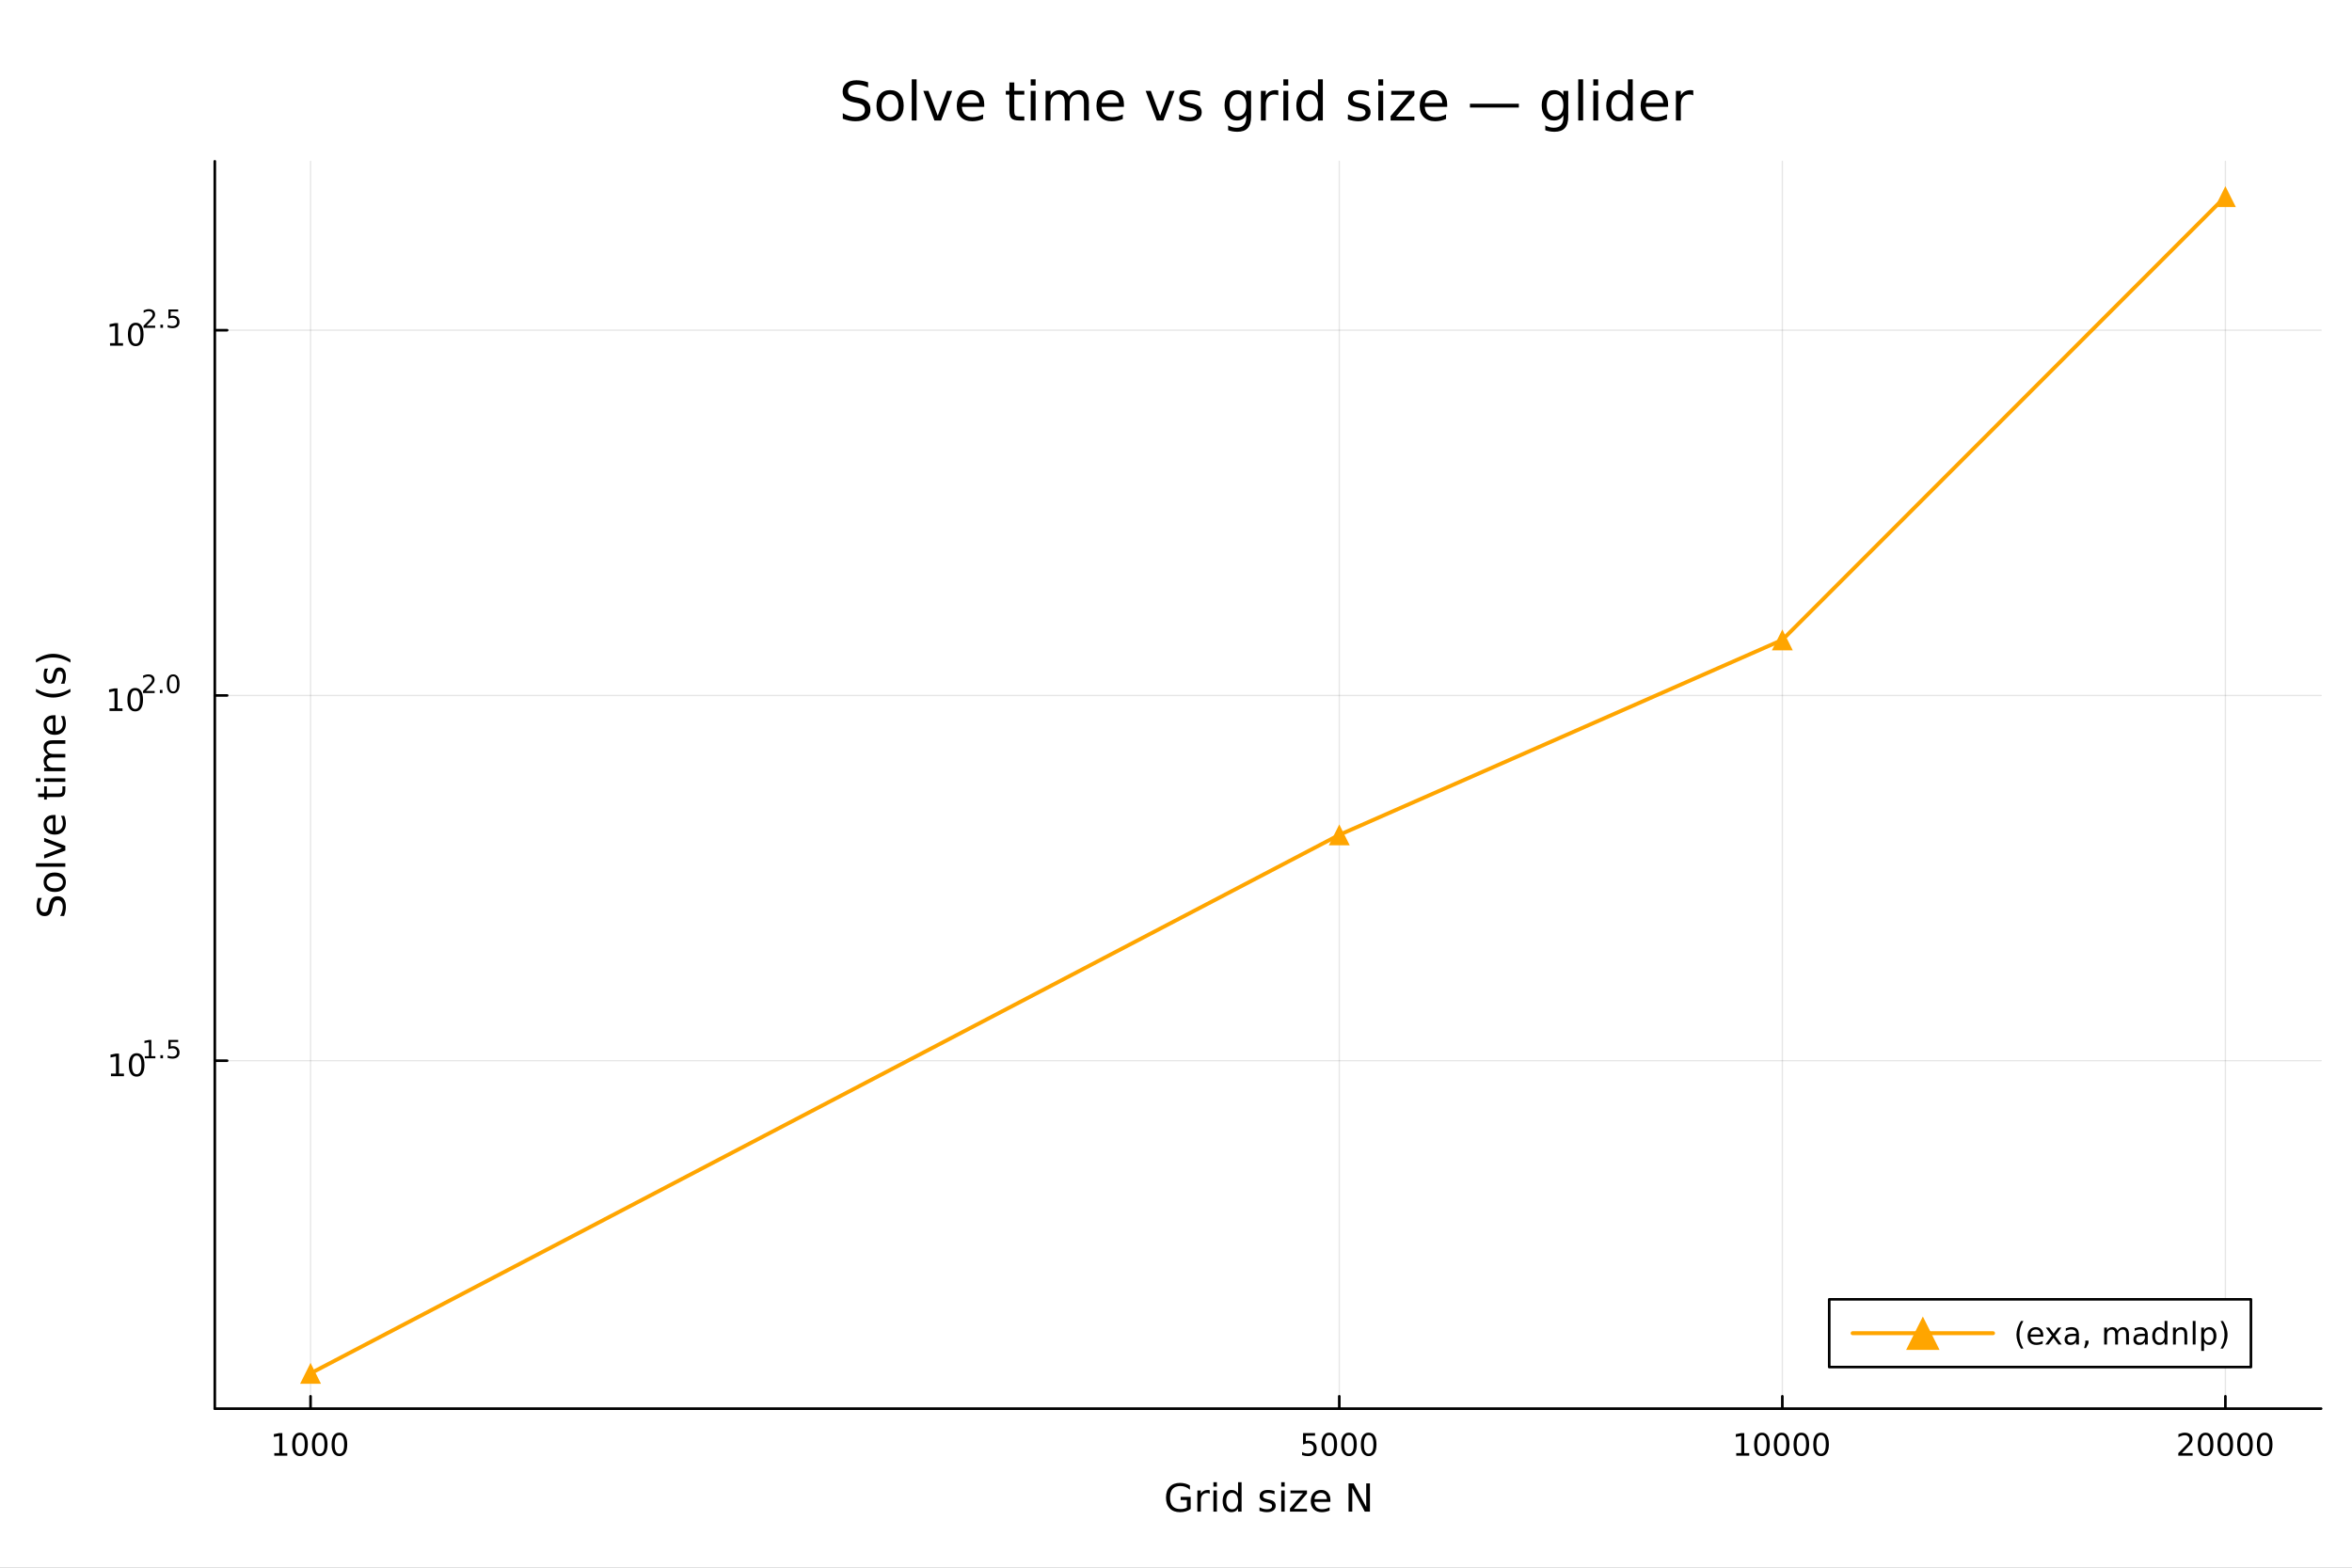 <?xml version="1.0" encoding="utf-8"?>
<svg xmlns="http://www.w3.org/2000/svg" xmlns:xlink="http://www.w3.org/1999/xlink" width="900" height="600" viewBox="0 0 3600 2400">
<rect x="0" y="0" width="3600" height="2400" fill="#808080" stroke="none"/>
<defs>
  <clipPath id="clip520">
    <rect x="0" y="0" width="3600" height="2400"/>
  </clipPath>
</defs>
<path clip-path="url(#clip520)" d="M0 2400 L3600 2400 L3600 0 L0 0  Z" fill="#ffffff" fill-rule="evenodd" fill-opacity="1"/>
<defs>
  <clipPath id="clip521">
    <rect x="292" y="246" width="3261" height="1911"/>
  </clipPath>
</defs>
<path clip-path="url(#clip520)" d="M328.777 2156.51 L3552.76 2156.51 L3552.76 246.944 L328.777 246.944  Z" fill="#ffffff" fill-rule="evenodd" fill-opacity="1"/>
<defs>
  <clipPath id="clip522">
    <rect x="328" y="246" width="3225" height="1911"/>
  </clipPath>
</defs>
<polyline clip-path="url(#clip522)" style="stroke:#000000; stroke-linecap:round; stroke-linejoin:round; stroke-width:2; stroke-opacity:0.1; fill:none" points="475.322,2156.51 475.322,246.944 "/>
<polyline clip-path="url(#clip522)" style="stroke:#000000; stroke-linecap:round; stroke-linejoin:round; stroke-width:2; stroke-opacity:0.1; fill:none" points="2049.92,2156.51 2049.92,246.944 "/>
<polyline clip-path="url(#clip522)" style="stroke:#000000; stroke-linecap:round; stroke-linejoin:round; stroke-width:2; stroke-opacity:0.1; fill:none" points="2728.07,2156.51 2728.07,246.944 "/>
<polyline clip-path="url(#clip522)" style="stroke:#000000; stroke-linecap:round; stroke-linejoin:round; stroke-width:2; stroke-opacity:0.1; fill:none" points="3406.21,2156.51 3406.21,246.944 "/>
<polyline clip-path="url(#clip522)" style="stroke:#000000; stroke-linecap:round; stroke-linejoin:round; stroke-width:2; stroke-opacity:0.1; fill:none" points="328.777,1623.84 3552.76,1623.84 "/>
<polyline clip-path="url(#clip522)" style="stroke:#000000; stroke-linecap:round; stroke-linejoin:round; stroke-width:2; stroke-opacity:0.1; fill:none" points="328.777,1064.68 3552.76,1064.68 "/>
<polyline clip-path="url(#clip522)" style="stroke:#000000; stroke-linecap:round; stroke-linejoin:round; stroke-width:2; stroke-opacity:0.1; fill:none" points="328.777,505.521 3552.76,505.521 "/>
<polyline clip-path="url(#clip520)" style="stroke:#000000; stroke-linecap:round; stroke-linejoin:round; stroke-width:4; stroke-opacity:1; fill:none" points="328.777,2156.51 3552.76,2156.51 "/>
<polyline clip-path="url(#clip520)" style="stroke:#000000; stroke-linecap:round; stroke-linejoin:round; stroke-width:4; stroke-opacity:1; fill:none" points="475.322,2156.51 475.322,2137.61 "/>
<polyline clip-path="url(#clip520)" style="stroke:#000000; stroke-linecap:round; stroke-linejoin:round; stroke-width:4; stroke-opacity:1; fill:none" points="2049.92,2156.51 2049.92,2137.61 "/>
<polyline clip-path="url(#clip520)" style="stroke:#000000; stroke-linecap:round; stroke-linejoin:round; stroke-width:4; stroke-opacity:1; fill:none" points="2728.07,2156.51 2728.07,2137.61 "/>
<polyline clip-path="url(#clip520)" style="stroke:#000000; stroke-linecap:round; stroke-linejoin:round; stroke-width:4; stroke-opacity:1; fill:none" points="3406.21,2156.51 3406.21,2137.61 "/>
<path clip-path="url(#clip520)" d="M419.848 2224.57 L427.487 2224.57 L427.487 2198.21 L419.176 2199.87 L419.176 2195.61 L427.44 2193.95 L432.116 2193.95 L432.116 2224.57 L439.755 2224.57 L439.755 2228.51 L419.848 2228.51 L419.848 2224.57 Z" fill="#000000" fill-rule="nonzero" fill-opacity="1" /><path clip-path="url(#clip520)" d="M459.199 2197.03 Q455.588 2197.03 453.76 2200.59 Q451.954 2204.13 451.954 2211.26 Q451.954 2218.37 453.76 2221.93 Q455.588 2225.48 459.199 2225.48 Q462.834 2225.48 464.639 2221.93 Q466.468 2218.37 466.468 2211.26 Q466.468 2204.13 464.639 2200.59 Q462.834 2197.03 459.199 2197.03 M459.199 2193.32 Q465.01 2193.32 468.065 2197.93 Q471.144 2202.51 471.144 2211.26 Q471.144 2219.99 468.065 2224.6 Q465.01 2229.18 459.199 2229.18 Q453.389 2229.18 450.311 2224.6 Q447.255 2219.99 447.255 2211.26 Q447.255 2202.51 450.311 2197.93 Q453.389 2193.32 459.199 2193.32 Z" fill="#000000" fill-rule="nonzero" fill-opacity="1" /><path clip-path="url(#clip520)" d="M489.361 2197.03 Q485.75 2197.03 483.921 2200.59 Q482.116 2204.13 482.116 2211.26 Q482.116 2218.37 483.921 2221.93 Q485.75 2225.48 489.361 2225.48 Q492.995 2225.48 494.801 2221.93 Q496.63 2218.37 496.63 2211.26 Q496.63 2204.13 494.801 2200.59 Q492.995 2197.03 489.361 2197.03 M489.361 2193.32 Q495.171 2193.32 498.227 2197.93 Q501.306 2202.51 501.306 2211.26 Q501.306 2219.99 498.227 2224.6 Q495.171 2229.18 489.361 2229.18 Q483.551 2229.18 480.472 2224.6 Q477.417 2219.99 477.417 2211.26 Q477.417 2202.51 480.472 2197.93 Q483.551 2193.32 489.361 2193.32 Z" fill="#000000" fill-rule="nonzero" fill-opacity="1" /><path clip-path="url(#clip520)" d="M519.523 2197.03 Q515.912 2197.03 514.083 2200.59 Q512.278 2204.13 512.278 2211.26 Q512.278 2218.37 514.083 2221.93 Q515.912 2225.48 519.523 2225.48 Q523.157 2225.48 524.963 2221.93 Q526.792 2218.37 526.792 2211.26 Q526.792 2204.13 524.963 2200.59 Q523.157 2197.03 519.523 2197.03 M519.523 2193.32 Q525.333 2193.32 528.389 2197.93 Q531.467 2202.51 531.467 2211.26 Q531.467 2219.99 528.389 2224.6 Q525.333 2229.18 519.523 2229.18 Q513.713 2229.18 510.634 2224.6 Q507.579 2219.99 507.579 2211.26 Q507.579 2202.51 510.634 2197.93 Q513.713 2193.32 519.523 2193.32 Z" fill="#000000" fill-rule="nonzero" fill-opacity="1" /><path clip-path="url(#clip520)" d="M1994.46 2193.95 L2012.82 2193.95 L2012.82 2197.88 L1998.74 2197.88 L1998.74 2206.36 Q1999.76 2206.01 2000.78 2205.85 Q2001.8 2205.66 2002.82 2205.66 Q2008.6 2205.66 2011.98 2208.83 Q2015.36 2212 2015.36 2217.42 Q2015.36 2223 2011.89 2226.1 Q2008.42 2229.18 2002.1 2229.18 Q1999.92 2229.18 1997.66 2228.81 Q1995.41 2228.44 1993 2227.7 L1993 2223 Q1995.09 2224.13 1997.31 2224.69 Q1999.53 2225.24 2002.01 2225.24 Q2006.01 2225.24 2008.35 2223.14 Q2010.69 2221.03 2010.69 2217.42 Q2010.69 2213.81 2008.35 2211.7 Q2006.01 2209.6 2002.01 2209.6 Q2000.13 2209.6 1998.26 2210.01 Q1996.41 2210.43 1994.46 2211.31 L1994.46 2193.95 Z" fill="#000000" fill-rule="nonzero" fill-opacity="1" /><path clip-path="url(#clip520)" d="M2034.58 2197.03 Q2030.97 2197.03 2029.14 2200.59 Q2027.33 2204.13 2027.33 2211.26 Q2027.33 2218.37 2029.14 2221.93 Q2030.97 2225.48 2034.58 2225.48 Q2038.21 2225.48 2040.02 2221.93 Q2041.84 2218.37 2041.84 2211.26 Q2041.84 2204.13 2040.02 2200.59 Q2038.21 2197.03 2034.58 2197.03 M2034.58 2193.32 Q2040.39 2193.32 2043.44 2197.93 Q2046.52 2202.51 2046.52 2211.26 Q2046.52 2219.99 2043.44 2224.6 Q2040.39 2229.18 2034.58 2229.18 Q2028.77 2229.18 2025.69 2224.6 Q2022.63 2219.99 2022.63 2211.26 Q2022.63 2202.51 2025.69 2197.93 Q2028.77 2193.32 2034.58 2193.32 Z" fill="#000000" fill-rule="nonzero" fill-opacity="1" /><path clip-path="url(#clip520)" d="M2064.74 2197.03 Q2061.13 2197.03 2059.3 2200.59 Q2057.49 2204.13 2057.49 2211.26 Q2057.49 2218.37 2059.3 2221.93 Q2061.13 2225.48 2064.74 2225.48 Q2068.37 2225.48 2070.18 2221.93 Q2072.01 2218.37 2072.01 2211.26 Q2072.01 2204.13 2070.18 2200.59 Q2068.37 2197.03 2064.74 2197.03 M2064.74 2193.32 Q2070.55 2193.32 2073.6 2197.93 Q2076.68 2202.51 2076.68 2211.26 Q2076.68 2219.99 2073.6 2224.6 Q2070.55 2229.18 2064.74 2229.18 Q2058.93 2229.18 2055.85 2224.6 Q2052.79 2219.99 2052.79 2211.26 Q2052.79 2202.51 2055.85 2197.93 Q2058.93 2193.32 2064.74 2193.32 Z" fill="#000000" fill-rule="nonzero" fill-opacity="1" /><path clip-path="url(#clip520)" d="M2094.9 2197.03 Q2091.29 2197.03 2089.46 2200.59 Q2087.65 2204.13 2087.65 2211.26 Q2087.65 2218.37 2089.46 2221.93 Q2091.29 2225.48 2094.9 2225.48 Q2098.53 2225.48 2100.34 2221.93 Q2102.17 2218.37 2102.17 2211.26 Q2102.17 2204.13 2100.34 2200.59 Q2098.53 2197.03 2094.9 2197.03 M2094.9 2193.32 Q2100.71 2193.32 2103.77 2197.93 Q2106.84 2202.51 2106.84 2211.26 Q2106.84 2219.99 2103.77 2224.6 Q2100.71 2229.18 2094.9 2229.18 Q2089.09 2229.18 2086.01 2224.6 Q2082.96 2219.99 2082.96 2211.26 Q2082.96 2202.51 2086.01 2197.93 Q2089.09 2193.32 2094.9 2193.32 Z" fill="#000000" fill-rule="nonzero" fill-opacity="1" /><path clip-path="url(#clip520)" d="M2657.51 2224.57 L2665.15 2224.57 L2665.15 2198.21 L2656.84 2199.87 L2656.84 2195.61 L2665.1 2193.95 L2669.78 2193.95 L2669.78 2224.57 L2677.42 2224.57 L2677.42 2228.51 L2657.51 2228.51 L2657.51 2224.57 Z" fill="#000000" fill-rule="nonzero" fill-opacity="1" /><path clip-path="url(#clip520)" d="M2696.86 2197.03 Q2693.25 2197.03 2691.42 2200.59 Q2689.62 2204.13 2689.62 2211.26 Q2689.62 2218.37 2691.42 2221.93 Q2693.25 2225.48 2696.86 2225.48 Q2700.5 2225.48 2702.3 2221.93 Q2704.13 2218.37 2704.13 2211.26 Q2704.13 2204.13 2702.3 2200.59 Q2700.5 2197.03 2696.86 2197.03 M2696.86 2193.32 Q2702.67 2193.32 2705.73 2197.93 Q2708.81 2202.51 2708.81 2211.26 Q2708.81 2219.99 2705.73 2224.6 Q2702.67 2229.18 2696.86 2229.18 Q2691.05 2229.18 2687.98 2224.6 Q2684.92 2219.99 2684.92 2211.26 Q2684.92 2202.51 2687.98 2197.93 Q2691.05 2193.32 2696.86 2193.32 Z" fill="#000000" fill-rule="nonzero" fill-opacity="1" /><path clip-path="url(#clip520)" d="M2727.03 2197.03 Q2723.41 2197.03 2721.59 2200.59 Q2719.78 2204.13 2719.78 2211.26 Q2719.78 2218.37 2721.59 2221.93 Q2723.41 2225.48 2727.03 2225.48 Q2730.66 2225.48 2732.47 2221.93 Q2734.29 2218.37 2734.29 2211.26 Q2734.29 2204.13 2732.47 2200.59 Q2730.66 2197.03 2727.03 2197.03 M2727.03 2193.32 Q2732.84 2193.32 2735.89 2197.93 Q2738.97 2202.51 2738.97 2211.26 Q2738.97 2219.99 2735.89 2224.6 Q2732.84 2229.18 2727.03 2229.18 Q2721.22 2229.18 2718.14 2224.6 Q2715.08 2219.99 2715.08 2211.26 Q2715.08 2202.51 2718.14 2197.93 Q2721.22 2193.32 2727.03 2193.32 Z" fill="#000000" fill-rule="nonzero" fill-opacity="1" /><path clip-path="url(#clip520)" d="M2757.19 2197.03 Q2753.58 2197.03 2751.75 2200.59 Q2749.94 2204.13 2749.94 2211.26 Q2749.94 2218.37 2751.75 2221.93 Q2753.58 2225.48 2757.19 2225.48 Q2760.82 2225.48 2762.63 2221.93 Q2764.46 2218.37 2764.46 2211.26 Q2764.46 2204.13 2762.63 2200.59 Q2760.82 2197.03 2757.19 2197.03 M2757.19 2193.32 Q2763 2193.32 2766.05 2197.93 Q2769.13 2202.51 2769.13 2211.26 Q2769.13 2219.99 2766.05 2224.6 Q2763 2229.18 2757.19 2229.18 Q2751.38 2229.18 2748.3 2224.6 Q2745.24 2219.99 2745.24 2211.26 Q2745.24 2202.51 2748.3 2197.93 Q2751.38 2193.32 2757.19 2193.32 Z" fill="#000000" fill-rule="nonzero" fill-opacity="1" /><path clip-path="url(#clip520)" d="M2787.35 2197.03 Q2783.74 2197.03 2781.91 2200.59 Q2780.1 2204.13 2780.1 2211.26 Q2780.1 2218.37 2781.91 2221.93 Q2783.74 2225.48 2787.35 2225.48 Q2790.98 2225.48 2792.79 2221.93 Q2794.62 2218.37 2794.62 2211.26 Q2794.62 2204.13 2792.79 2200.59 Q2790.98 2197.03 2787.35 2197.03 M2787.35 2193.32 Q2793.16 2193.32 2796.22 2197.93 Q2799.29 2202.51 2799.29 2211.26 Q2799.29 2219.99 2796.22 2224.6 Q2793.16 2229.18 2787.35 2229.18 Q2781.54 2229.18 2778.46 2224.6 Q2775.41 2219.99 2775.41 2211.26 Q2775.41 2202.51 2778.46 2197.93 Q2781.54 2193.32 2787.35 2193.32 Z" fill="#000000" fill-rule="nonzero" fill-opacity="1" /><path clip-path="url(#clip520)" d="M3339.74 2224.57 L3356.06 2224.57 L3356.06 2228.51 L3334.12 2228.51 L3334.12 2224.57 Q3336.78 2221.82 3341.36 2217.19 Q3345.97 2212.54 3347.15 2211.19 Q3349.39 2208.67 3350.27 2206.93 Q3351.18 2205.17 3351.18 2203.48 Q3351.18 2200.73 3349.23 2198.99 Q3347.31 2197.26 3344.21 2197.26 Q3342.01 2197.26 3339.56 2198.02 Q3337.13 2198.79 3334.35 2200.34 L3334.35 2195.61 Q3337.17 2194.48 3339.63 2193.9 Q3342.08 2193.32 3344.12 2193.32 Q3349.49 2193.32 3352.68 2196.01 Q3355.88 2198.69 3355.88 2203.18 Q3355.88 2205.31 3355.07 2207.23 Q3354.28 2209.13 3352.17 2211.73 Q3351.59 2212.4 3348.49 2215.61 Q3345.39 2218.81 3339.74 2224.57 Z" fill="#000000" fill-rule="nonzero" fill-opacity="1" /><path clip-path="url(#clip520)" d="M3375.88 2197.03 Q3372.26 2197.03 3370.44 2200.59 Q3368.63 2204.13 3368.63 2211.26 Q3368.63 2218.37 3370.44 2221.93 Q3372.26 2225.48 3375.88 2225.48 Q3379.51 2225.48 3381.32 2221.93 Q3383.14 2218.37 3383.14 2211.26 Q3383.14 2204.13 3381.32 2200.59 Q3379.51 2197.03 3375.88 2197.03 M3375.88 2193.32 Q3381.69 2193.32 3384.74 2197.93 Q3387.82 2202.51 3387.82 2211.26 Q3387.82 2219.99 3384.74 2224.6 Q3381.69 2229.18 3375.88 2229.18 Q3370.07 2229.18 3366.99 2224.6 Q3363.93 2219.99 3363.93 2211.26 Q3363.93 2202.51 3366.99 2197.93 Q3370.07 2193.32 3375.88 2193.32 Z" fill="#000000" fill-rule="nonzero" fill-opacity="1" /><path clip-path="url(#clip520)" d="M3406.04 2197.03 Q3402.43 2197.03 3400.6 2200.59 Q3398.79 2204.13 3398.79 2211.26 Q3398.79 2218.37 3400.6 2221.93 Q3402.43 2225.48 3406.04 2225.48 Q3409.67 2225.48 3411.48 2221.93 Q3413.31 2218.37 3413.31 2211.26 Q3413.31 2204.13 3411.48 2200.59 Q3409.67 2197.03 3406.04 2197.03 M3406.04 2193.32 Q3411.85 2193.32 3414.9 2197.93 Q3417.98 2202.51 3417.98 2211.26 Q3417.98 2219.99 3414.9 2224.6 Q3411.85 2229.18 3406.04 2229.18 Q3400.23 2229.18 3397.15 2224.6 Q3394.09 2219.99 3394.09 2211.26 Q3394.09 2202.51 3397.15 2197.93 Q3400.23 2193.32 3406.04 2193.32 Z" fill="#000000" fill-rule="nonzero" fill-opacity="1" /><path clip-path="url(#clip520)" d="M3436.2 2197.03 Q3432.59 2197.03 3430.76 2200.59 Q3428.95 2204.13 3428.95 2211.26 Q3428.95 2218.37 3430.76 2221.93 Q3432.59 2225.48 3436.2 2225.48 Q3439.83 2225.48 3441.64 2221.93 Q3443.47 2218.37 3443.47 2211.26 Q3443.47 2204.13 3441.64 2200.59 Q3439.83 2197.03 3436.2 2197.03 M3436.2 2193.32 Q3442.01 2193.32 3445.07 2197.93 Q3448.14 2202.51 3448.14 2211.26 Q3448.14 2219.99 3445.07 2224.6 Q3442.01 2229.18 3436.2 2229.18 Q3430.39 2229.18 3427.31 2224.6 Q3424.26 2219.99 3424.26 2211.26 Q3424.26 2202.51 3427.31 2197.93 Q3430.39 2193.32 3436.2 2193.32 Z" fill="#000000" fill-rule="nonzero" fill-opacity="1" /><path clip-path="url(#clip520)" d="M3466.36 2197.03 Q3462.75 2197.03 3460.92 2200.59 Q3459.12 2204.13 3459.12 2211.26 Q3459.12 2218.37 3460.92 2221.93 Q3462.75 2225.48 3466.36 2225.48 Q3470 2225.48 3471.8 2221.93 Q3473.63 2218.37 3473.63 2211.26 Q3473.63 2204.13 3471.8 2200.59 Q3470 2197.03 3466.36 2197.03 M3466.36 2193.32 Q3472.17 2193.32 3475.23 2197.93 Q3478.31 2202.51 3478.31 2211.26 Q3478.31 2219.99 3475.23 2224.6 Q3472.17 2229.18 3466.36 2229.18 Q3460.55 2229.18 3457.47 2224.6 Q3454.42 2219.99 3454.42 2211.26 Q3454.42 2202.51 3457.47 2197.93 Q3460.55 2193.32 3466.36 2193.32 Z" fill="#000000" fill-rule="nonzero" fill-opacity="1" /><path clip-path="url(#clip520)" d="M1816.65 2308.02 L1816.65 2296.42 L1807.1 2296.42 L1807.1 2291.62 L1822.44 2291.62 L1822.44 2310.17 Q1819.05 2312.57 1814.97 2313.81 Q1810.89 2315.03 1806.26 2315.03 Q1796.13 2315.03 1790.41 2309.12 Q1784.71 2303.19 1784.71 2292.63 Q1784.71 2282.04 1790.41 2276.14 Q1796.13 2270.21 1806.26 2270.21 Q1810.49 2270.21 1814.28 2271.25 Q1818.1 2272.29 1821.31 2274.32 L1821.31 2280.54 Q1818.07 2277.79 1814.42 2276.4 Q1810.78 2275.01 1806.75 2275.01 Q1798.83 2275.01 1794.83 2279.44 Q1790.87 2283.86 1790.87 2292.63 Q1790.87 2301.37 1794.83 2305.8 Q1798.83 2310.22 1806.75 2310.22 Q1809.85 2310.22 1812.28 2309.7 Q1814.71 2309.15 1816.65 2308.02 Z" fill="#000000" fill-rule="nonzero" fill-opacity="1" /><path clip-path="url(#clip520)" d="M1851.66 2286.76 Q1850.76 2286.24 1849.69 2286 Q1848.65 2285.74 1847.38 2285.74 Q1842.87 2285.74 1840.43 2288.7 Q1838.03 2291.62 1838.03 2297.12 L1838.03 2314.19 L1832.68 2314.19 L1832.68 2281.78 L1838.03 2281.78 L1838.03 2286.82 Q1839.71 2283.86 1842.4 2282.45 Q1845.09 2281 1848.94 2281 Q1849.49 2281 1850.16 2281.09 Q1850.82 2281.14 1851.63 2281.29 L1851.66 2286.76 Z" fill="#000000" fill-rule="nonzero" fill-opacity="1" /><path clip-path="url(#clip520)" d="M1857.25 2281.78 L1862.57 2281.78 L1862.57 2314.19 L1857.25 2314.19 L1857.25 2281.78 M1857.25 2269.16 L1862.57 2269.16 L1862.57 2275.91 L1857.25 2275.91 L1857.25 2269.16 Z" fill="#000000" fill-rule="nonzero" fill-opacity="1" /><path clip-path="url(#clip520)" d="M1895.03 2286.7 L1895.03 2269.16 L1900.36 2269.16 L1900.36 2314.19 L1895.03 2314.19 L1895.03 2309.33 Q1893.36 2312.22 1890.78 2313.64 Q1888.24 2315.03 1884.65 2315.03 Q1878.77 2315.03 1875.07 2310.34 Q1871.39 2305.65 1871.39 2298.01 Q1871.39 2290.37 1875.07 2285.69 Q1878.77 2281 1884.65 2281 Q1888.24 2281 1890.78 2282.42 Q1893.36 2283.81 1895.03 2286.7 M1876.89 2298.01 Q1876.89 2303.89 1879.29 2307.24 Q1881.72 2310.57 1885.95 2310.57 Q1890.17 2310.57 1892.6 2307.24 Q1895.03 2303.89 1895.03 2298.01 Q1895.03 2292.14 1892.6 2288.81 Q1890.17 2285.46 1885.95 2285.46 Q1881.72 2285.46 1879.29 2288.81 Q1876.89 2292.14 1876.89 2298.01 Z" fill="#000000" fill-rule="nonzero" fill-opacity="1" /><path clip-path="url(#clip520)" d="M1950.82 2282.74 L1950.82 2287.77 Q1948.56 2286.61 1946.13 2286.03 Q1943.7 2285.46 1941.1 2285.46 Q1937.14 2285.46 1935.14 2286.67 Q1933.17 2287.89 1933.17 2290.32 Q1933.17 2292.17 1934.59 2293.24 Q1936.01 2294.28 1940.29 2295.24 L1942.11 2295.64 Q1947.78 2296.86 1950.16 2299.08 Q1952.56 2301.28 1952.56 2305.25 Q1952.56 2309.76 1948.97 2312.39 Q1945.41 2315.03 1939.16 2315.03 Q1936.56 2315.03 1933.72 2314.51 Q1930.91 2314.01 1927.79 2313 L1927.79 2307.5 Q1930.74 2309.04 1933.61 2309.82 Q1936.47 2310.57 1939.28 2310.57 Q1943.04 2310.57 1945.06 2309.3 Q1947.09 2308 1947.09 2305.65 Q1947.09 2303.48 1945.61 2302.32 Q1944.17 2301.17 1939.22 2300.1 L1937.37 2299.66 Q1932.42 2298.62 1930.22 2296.48 Q1928.02 2294.31 1928.02 2290.55 Q1928.02 2285.98 1931.26 2283.49 Q1934.5 2281 1940.46 2281 Q1943.41 2281 1946.02 2281.43 Q1948.62 2281.87 1950.82 2282.74 Z" fill="#000000" fill-rule="nonzero" fill-opacity="1" /><path clip-path="url(#clip520)" d="M1961.04 2281.78 L1966.36 2281.78 L1966.36 2314.19 L1961.04 2314.19 L1961.04 2281.78 M1961.04 2269.16 L1966.36 2269.16 L1966.36 2275.91 L1961.04 2275.91 L1961.04 2269.16 Z" fill="#000000" fill-rule="nonzero" fill-opacity="1" /><path clip-path="url(#clip520)" d="M1975.18 2281.78 L2000.47 2281.78 L2000.47 2286.64 L1980.45 2309.93 L2000.47 2309.93 L2000.47 2314.19 L1974.46 2314.19 L1974.46 2309.33 L1994.48 2286.03 L1975.18 2286.03 L1975.18 2281.78 Z" fill="#000000" fill-rule="nonzero" fill-opacity="1" /><path clip-path="url(#clip520)" d="M2036.32 2296.65 L2036.32 2299.26 L2011.85 2299.26 Q2012.19 2304.75 2015.14 2307.65 Q2018.12 2310.51 2023.42 2310.51 Q2026.49 2310.51 2029.35 2309.76 Q2032.24 2309.01 2035.08 2307.5 L2035.08 2312.54 Q2032.22 2313.75 2029.21 2314.39 Q2026.2 2315.03 2023.1 2315.03 Q2015.35 2315.03 2010.8 2310.51 Q2006.29 2306 2006.29 2298.3 Q2006.29 2290.35 2010.57 2285.69 Q2014.88 2281 2022.18 2281 Q2028.71 2281 2032.51 2285.22 Q2036.32 2289.42 2036.32 2296.65 M2031 2295.09 Q2030.94 2290.72 2028.54 2288.12 Q2026.17 2285.51 2022.23 2285.51 Q2017.78 2285.51 2015.09 2288.03 Q2012.42 2290.55 2012.02 2295.12 L2031 2295.09 Z" fill="#000000" fill-rule="nonzero" fill-opacity="1" /><path clip-path="url(#clip520)" d="M2064.13 2270.99 L2072 2270.99 L2091.16 2307.13 L2091.16 2270.99 L2096.83 2270.99 L2096.83 2314.19 L2088.96 2314.19 L2069.8 2278.05 L2069.8 2314.19 L2064.13 2314.19 L2064.13 2270.99 Z" fill="#000000" fill-rule="nonzero" fill-opacity="1" /><polyline clip-path="url(#clip520)" style="stroke:#000000; stroke-linecap:round; stroke-linejoin:round; stroke-width:4; stroke-opacity:1; fill:none" points="328.777,2156.51 328.777,246.944 "/>
<polyline clip-path="url(#clip520)" style="stroke:#000000; stroke-linecap:round; stroke-linejoin:round; stroke-width:4; stroke-opacity:1; fill:none" points="328.777,1623.84 347.675,1623.84 "/>
<polyline clip-path="url(#clip520)" style="stroke:#000000; stroke-linecap:round; stroke-linejoin:round; stroke-width:4; stroke-opacity:1; fill:none" points="328.777,1064.68 347.675,1064.68 "/>
<polyline clip-path="url(#clip520)" style="stroke:#000000; stroke-linecap:round; stroke-linejoin:round; stroke-width:4; stroke-opacity:1; fill:none" points="328.777,505.521 347.675,505.521 "/>
<path clip-path="url(#clip520)" d="M169.823 1643.63 L177.462 1643.63 L177.462 1617.27 L169.152 1618.93 L169.152 1614.67 L177.415 1613.01 L182.091 1613.01 L182.091 1643.63 L189.73 1643.63 L189.73 1647.57 L169.823 1647.57 L169.823 1643.63 Z" fill="#000000" fill-rule="nonzero" fill-opacity="1" /><path clip-path="url(#clip520)" d="M209.175 1616.09 Q205.563 1616.09 203.735 1619.65 Q201.929 1623.19 201.929 1630.32 Q201.929 1637.43 203.735 1640.99 Q205.563 1644.54 209.175 1644.54 Q212.809 1644.54 214.614 1640.99 Q216.443 1637.43 216.443 1630.32 Q216.443 1623.19 214.614 1619.65 Q212.809 1616.09 209.175 1616.09 M209.175 1612.38 Q214.985 1612.38 218.04 1616.99 Q221.119 1621.57 221.119 1630.32 Q221.119 1639.05 218.04 1643.66 Q214.985 1648.24 209.175 1648.24 Q203.364 1648.24 200.286 1643.66 Q197.23 1639.05 197.23 1630.32 Q197.23 1621.57 200.286 1616.99 Q203.364 1612.38 209.175 1612.38 Z" fill="#000000" fill-rule="nonzero" fill-opacity="1" /><path clip-path="url(#clip520)" d="M221.664 1616.96 L227.871 1616.96 L227.871 1595.54 L221.119 1596.89 L221.119 1593.43 L227.833 1592.08 L231.632 1592.08 L231.632 1616.96 L237.839 1616.96 L237.839 1620.16 L221.664 1620.16 L221.664 1616.96 Z" fill="#000000" fill-rule="nonzero" fill-opacity="1" /><path clip-path="url(#clip520)" d="M245.513 1615.38 L249.481 1615.38 L249.481 1620.16 L245.513 1620.16 L245.513 1615.38 Z" fill="#000000" fill-rule="nonzero" fill-opacity="1" /><path clip-path="url(#clip520)" d="M257.794 1592.08 L272.709 1592.08 L272.709 1595.27 L261.274 1595.27 L261.274 1602.16 Q262.101 1601.88 262.929 1601.74 Q263.756 1601.59 264.584 1601.59 Q269.286 1601.59 272.032 1604.17 Q274.777 1606.75 274.777 1611.15 Q274.777 1615.68 271.956 1618.2 Q269.135 1620.7 264.001 1620.7 Q262.233 1620.7 260.39 1620.4 Q258.565 1620.1 256.609 1619.5 L256.609 1615.68 Q258.302 1616.6 260.107 1617.05 Q261.913 1617.51 263.925 1617.51 Q267.179 1617.51 269.079 1615.79 Q270.978 1614.08 270.978 1611.15 Q270.978 1608.21 269.079 1606.5 Q267.179 1604.79 263.925 1604.79 Q262.402 1604.79 260.879 1605.13 Q259.374 1605.47 257.794 1606.18 L257.794 1592.08 Z" fill="#000000" fill-rule="nonzero" fill-opacity="1" /><path clip-path="url(#clip520)" d="M167.604 1084.47 L175.242 1084.47 L175.242 1058.11 L166.932 1059.77 L166.932 1055.51 L175.196 1053.85 L179.872 1053.85 L179.872 1084.47 L187.511 1084.47 L187.511 1088.41 L167.604 1088.41 L167.604 1084.47 Z" fill="#000000" fill-rule="nonzero" fill-opacity="1" /><path clip-path="url(#clip520)" d="M206.955 1056.93 Q203.344 1056.93 201.515 1060.49 Q199.71 1064.03 199.71 1071.16 Q199.71 1078.27 201.515 1081.83 Q203.344 1085.38 206.955 1085.38 Q210.589 1085.38 212.395 1081.83 Q214.224 1078.27 214.224 1071.16 Q214.224 1064.03 212.395 1060.49 Q210.589 1056.93 206.955 1056.93 M206.955 1053.22 Q212.765 1053.22 215.821 1057.83 Q218.9 1062.41 218.9 1071.16 Q218.9 1079.89 215.821 1084.5 Q212.765 1089.08 206.955 1089.08 Q201.145 1089.08 198.066 1084.5 Q195.011 1079.89 195.011 1071.16 Q195.011 1062.41 198.066 1057.83 Q201.145 1053.22 206.955 1053.22 Z" fill="#000000" fill-rule="nonzero" fill-opacity="1" /><path clip-path="url(#clip520)" d="M223.47 1057.8 L236.729 1057.8 L236.729 1061 L218.9 1061 L218.9 1057.8 Q221.062 1055.56 224.786 1051.8 Q228.529 1048.02 229.488 1046.93 Q231.313 1044.88 232.027 1043.47 Q232.761 1042.04 232.761 1040.67 Q232.761 1038.43 231.181 1037.02 Q229.62 1035.61 227.1 1035.61 Q225.313 1035.61 223.319 1036.23 Q221.345 1036.85 219.088 1038.11 L219.088 1034.27 Q221.382 1033.35 223.376 1032.88 Q225.369 1032.41 227.025 1032.41 Q231.388 1032.41 233.983 1034.59 Q236.579 1036.77 236.579 1040.42 Q236.579 1042.15 235.921 1043.71 Q235.281 1045.26 233.57 1047.36 Q233.099 1047.91 230.579 1050.52 Q228.059 1053.12 223.47 1057.8 Z" fill="#000000" fill-rule="nonzero" fill-opacity="1" /><path clip-path="url(#clip520)" d="M244.704 1056.22 L248.672 1056.22 L248.672 1061 L244.704 1061 L244.704 1056.22 Z" fill="#000000" fill-rule="nonzero" fill-opacity="1" /><path clip-path="url(#clip520)" d="M265.073 1035.42 Q262.139 1035.42 260.653 1038.32 Q259.186 1041.19 259.186 1046.99 Q259.186 1052.76 260.653 1055.66 Q262.139 1058.53 265.073 1058.53 Q268.025 1058.53 269.492 1055.66 Q270.978 1052.76 270.978 1046.99 Q270.978 1041.19 269.492 1038.32 Q268.025 1035.42 265.073 1035.42 M265.073 1032.41 Q269.793 1032.41 272.276 1036.15 Q274.777 1039.88 274.777 1046.99 Q274.777 1054.08 272.276 1057.82 Q269.793 1061.54 265.073 1061.54 Q260.352 1061.54 257.85 1057.82 Q255.368 1054.08 255.368 1046.99 Q255.368 1039.88 257.85 1036.15 Q260.352 1032.41 265.073 1032.41 Z" fill="#000000" fill-rule="nonzero" fill-opacity="1" /><path clip-path="url(#clip520)" d="M168.412 525.314 L176.051 525.314 L176.051 498.948 L167.741 500.615 L167.741 496.356 L176.005 494.689 L180.681 494.689 L180.681 525.314 L188.32 525.314 L188.32 529.249 L168.412 529.249 L168.412 525.314 Z" fill="#000000" fill-rule="nonzero" fill-opacity="1" /><path clip-path="url(#clip520)" d="M207.764 497.768 Q204.153 497.768 202.324 501.332 Q200.519 504.874 200.519 512.004 Q200.519 519.11 202.324 522.675 Q204.153 526.217 207.764 526.217 Q211.398 526.217 213.204 522.675 Q215.032 519.11 215.032 512.004 Q215.032 504.874 213.204 501.332 Q211.398 497.768 207.764 497.768 M207.764 494.064 Q213.574 494.064 216.63 498.67 Q219.708 503.254 219.708 512.004 Q219.708 520.73 216.63 525.337 Q213.574 529.92 207.764 529.92 Q201.954 529.92 198.875 525.337 Q195.82 520.73 195.82 512.004 Q195.82 503.254 198.875 498.67 Q201.954 494.064 207.764 494.064 Z" fill="#000000" fill-rule="nonzero" fill-opacity="1" /><path clip-path="url(#clip520)" d="M224.279 498.641 L237.538 498.641 L237.538 501.839 L219.708 501.839 L219.708 498.641 Q221.871 496.403 225.595 492.642 Q229.338 488.861 230.297 487.77 Q232.121 485.72 232.836 484.31 Q233.57 482.88 233.57 481.507 Q233.57 479.269 231.99 477.859 Q230.429 476.448 227.909 476.448 Q226.122 476.448 224.128 477.069 Q222.153 477.689 219.896 478.949 L219.896 475.113 Q222.191 474.191 224.185 473.721 Q226.178 473.251 227.833 473.251 Q232.197 473.251 234.792 475.432 Q237.388 477.614 237.388 481.263 Q237.388 482.993 236.729 484.554 Q236.09 486.096 234.378 488.203 Q233.908 488.748 231.388 491.363 Q228.868 493.958 224.279 498.641 Z" fill="#000000" fill-rule="nonzero" fill-opacity="1" /><path clip-path="url(#clip520)" d="M245.513 497.061 L249.481 497.061 L249.481 501.839 L245.513 501.839 L245.513 497.061 Z" fill="#000000" fill-rule="nonzero" fill-opacity="1" /><path clip-path="url(#clip520)" d="M257.794 473.759 L272.709 473.759 L272.709 476.956 L261.274 476.956 L261.274 483.839 Q262.101 483.557 262.929 483.426 Q263.756 483.275 264.584 483.275 Q269.286 483.275 272.032 485.852 Q274.777 488.429 274.777 492.83 Q274.777 497.362 271.956 499.883 Q269.135 502.384 264.001 502.384 Q262.233 502.384 260.39 502.083 Q258.565 501.782 256.609 501.18 L256.609 497.362 Q258.302 498.284 260.107 498.735 Q261.913 499.187 263.925 499.187 Q267.179 499.187 269.079 497.475 Q270.978 495.764 270.978 492.83 Q270.978 489.896 269.079 488.184 Q267.179 486.473 263.925 486.473 Q262.402 486.473 260.879 486.811 Q259.374 487.15 257.794 487.864 L257.794 473.759 Z" fill="#000000" fill-rule="nonzero" fill-opacity="1" /><path clip-path="url(#clip520)" d="M58.19 1374.69 L63.89 1374.69 Q62.299 1378.01 61.518 1380.96 Q60.736 1383.92 60.736 1386.66 Q60.736 1391.44 62.588 1394.04 Q64.44 1396.62 67.854 1396.62 Q70.719 1396.62 72.195 1394.91 Q73.641 1393.17 74.538 1388.37 L75.262 1384.84 Q76.506 1378.3 79.66 1375.21 Q82.785 1372.08 88.051 1372.08 Q94.33 1372.08 97.571 1376.31 Q100.811 1380.5 100.811 1388.63 Q100.811 1391.7 100.117 1395.17 Q99.422 1398.61 98.063 1402.32 L92.044 1402.32 Q94.041 1398.76 95.053 1395.34 Q96.066 1391.93 96.066 1388.63 Q96.066 1383.63 94.099 1380.91 Q92.131 1378.19 88.485 1378.19 Q85.302 1378.19 83.508 1380.15 Q81.714 1382.09 80.817 1386.55 L80.123 1390.11 Q78.821 1396.65 76.043 1399.57 Q73.265 1402.49 68.317 1402.49 Q62.588 1402.49 59.29 1398.47 Q55.991 1394.42 55.991 1387.33 Q55.991 1384.29 56.541 1381.14 Q57.091 1377.98 58.19 1374.69 Z" fill="#000000" fill-rule="nonzero" fill-opacity="1" /><path clip-path="url(#clip520)" d="M71.298 1350.64 Q71.298 1354.92 74.654 1357.41 Q77.982 1359.9 83.798 1359.9 Q89.614 1359.9 92.97 1357.44 Q96.297 1354.95 96.297 1350.64 Q96.297 1346.39 92.941 1343.9 Q89.585 1341.41 83.798 1341.41 Q78.04 1341.41 74.683 1343.9 Q71.298 1346.39 71.298 1350.64 M66.784 1350.64 Q66.784 1343.7 71.298 1339.73 Q75.811 1335.77 83.798 1335.77 Q91.755 1335.77 96.297 1339.73 Q100.811 1343.7 100.811 1350.64 Q100.811 1357.61 96.297 1361.58 Q91.755 1365.51 83.798 1365.51 Q75.811 1365.51 71.298 1361.58 Q66.784 1357.61 66.784 1350.64 Z" fill="#000000" fill-rule="nonzero" fill-opacity="1" /><path clip-path="url(#clip520)" d="M54.949 1326.94 L54.949 1321.62 L99.972 1321.62 L99.972 1326.94 L54.949 1326.94 Z" fill="#000000" fill-rule="nonzero" fill-opacity="1" /><path clip-path="url(#clip520)" d="M67.565 1314.3 L67.565 1308.66 L94.764 1298.53 L67.565 1288.4 L67.565 1282.76 L99.972 1294.91 L99.972 1302.15 L67.565 1314.3 Z" fill="#000000" fill-rule="nonzero" fill-opacity="1" /><path clip-path="url(#clip520)" d="M82.438 1247.69 L85.042 1247.69 L85.042 1272.17 Q90.54 1271.82 93.433 1268.87 Q96.297 1265.89 96.297 1260.59 Q96.297 1257.53 95.545 1254.66 Q94.793 1251.77 93.288 1248.93 L98.323 1248.93 Q99.538 1251.8 100.175 1254.81 Q100.811 1257.82 100.811 1260.91 Q100.811 1268.67 96.297 1273.21 Q91.784 1277.72 84.087 1277.72 Q76.13 1277.72 71.471 1273.44 Q66.784 1269.13 66.784 1261.84 Q66.784 1255.3 71.008 1251.51 Q75.204 1247.69 82.438 1247.69 M80.875 1253.01 Q76.506 1253.07 73.902 1255.47 Q71.298 1257.85 71.298 1261.78 Q71.298 1266.24 73.815 1268.93 Q76.332 1271.59 80.904 1271.99 L80.875 1253.01 Z" fill="#000000" fill-rule="nonzero" fill-opacity="1" /><path clip-path="url(#clip520)" d="M58.364 1214.85 L67.565 1214.85 L67.565 1203.88 L71.703 1203.88 L71.703 1214.85 L89.295 1214.85 Q93.259 1214.85 94.388 1213.78 Q95.516 1212.68 95.516 1209.35 L95.516 1203.88 L99.972 1203.88 L99.972 1209.35 Q99.972 1215.51 97.686 1217.86 Q95.372 1220.2 89.295 1220.2 L71.703 1220.2 L71.703 1224.11 L67.565 1224.11 L67.565 1220.2 L58.364 1220.2 L58.364 1214.85 Z" fill="#000000" fill-rule="nonzero" fill-opacity="1" /><path clip-path="url(#clip520)" d="M67.565 1196.88 L67.565 1191.56 L99.972 1191.56 L99.972 1196.88 L67.565 1196.88 M54.949 1196.88 L54.949 1191.56 L61.691 1191.56 L61.691 1196.88 L54.949 1196.88 Z" fill="#000000" fill-rule="nonzero" fill-opacity="1" /><path clip-path="url(#clip520)" d="M73.786 1155.18 Q70.198 1153.19 68.491 1150.41 Q66.784 1147.63 66.784 1143.87 Q66.784 1138.81 70.343 1136.06 Q73.873 1133.31 80.412 1133.31 L99.972 1133.31 L99.972 1138.66 L80.586 1138.66 Q75.927 1138.66 73.67 1140.31 Q71.413 1141.96 71.413 1145.35 Q71.413 1149.48 74.162 1151.89 Q76.911 1154.29 81.656 1154.29 L99.972 1154.29 L99.972 1159.64 L80.586 1159.64 Q75.898 1159.64 73.67 1161.29 Q71.413 1162.94 71.413 1166.38 Q71.413 1170.46 74.191 1172.86 Q76.94 1175.26 81.656 1175.26 L99.972 1175.26 L99.972 1180.62 L67.565 1180.62 L67.565 1175.26 L72.6 1175.26 Q69.619 1173.44 68.202 1170.9 Q66.784 1168.35 66.784 1164.85 Q66.784 1161.32 68.578 1158.86 Q70.372 1156.37 73.786 1155.18 Z" fill="#000000" fill-rule="nonzero" fill-opacity="1" /><path clip-path="url(#clip520)" d="M82.438 1094.97 L85.042 1094.97 L85.042 1119.45 Q90.54 1119.1 93.433 1116.15 Q96.297 1113.17 96.297 1107.88 Q96.297 1104.81 95.545 1101.94 Q94.793 1099.05 93.288 1096.21 L98.323 1096.21 Q99.538 1099.08 100.175 1102.09 Q100.811 1105.1 100.811 1108.19 Q100.811 1115.95 96.297 1120.49 Q91.784 1125 84.087 1125 Q76.13 1125 71.471 1120.72 Q66.784 1116.41 66.784 1109.12 Q66.784 1102.58 71.008 1098.79 Q75.204 1094.97 82.438 1094.97 M80.875 1100.29 Q76.506 1100.35 73.902 1102.75 Q71.298 1105.13 71.298 1109.06 Q71.298 1113.52 73.815 1116.21 Q76.332 1118.87 80.904 1119.28 L80.875 1100.29 Z" fill="#000000" fill-rule="nonzero" fill-opacity="1" /><path clip-path="url(#clip520)" d="M55.007 1054.61 Q61.662 1058.48 68.173 1060.36 Q74.683 1062.24 81.367 1062.24 Q88.051 1062.24 94.619 1060.36 Q101.159 1058.45 107.785 1054.61 L107.785 1059.24 Q100.985 1063.58 94.417 1065.75 Q87.849 1067.89 81.367 1067.89 Q74.915 1067.89 68.375 1065.75 Q61.836 1063.6 55.007 1059.24 L55.007 1054.61 Z" fill="#000000" fill-rule="nonzero" fill-opacity="1" /><path clip-path="url(#clip520)" d="M68.52 1023.62 L73.555 1023.62 Q72.397 1025.87 71.819 1028.3 Q71.24 1030.73 71.24 1033.34 Q71.24 1037.3 72.455 1039.3 Q73.67 1041.27 76.101 1041.27 Q77.953 1041.27 79.023 1039.85 Q80.065 1038.43 81.02 1034.15 L81.425 1032.33 Q82.64 1026.65 84.868 1024.28 Q87.067 1021.88 91.031 1021.88 Q95.545 1021.88 98.178 1025.47 Q100.811 1029.03 100.811 1035.28 Q100.811 1037.88 100.291 1040.72 Q99.799 1043.52 98.786 1046.65 L93.288 1046.65 Q94.822 1043.7 95.603 1040.83 Q96.355 1037.97 96.355 1035.16 Q96.355 1031.4 95.082 1029.37 Q93.78 1027.35 91.436 1027.35 Q89.266 1027.35 88.109 1028.82 Q86.951 1030.27 85.881 1035.22 L85.447 1037.07 Q84.405 1042.02 82.264 1044.22 Q80.094 1046.42 76.332 1046.42 Q71.761 1046.42 69.272 1043.18 Q66.784 1039.94 66.784 1033.98 Q66.784 1031.02 67.218 1028.42 Q67.652 1025.82 68.52 1023.62 Z" fill="#000000" fill-rule="nonzero" fill-opacity="1" /><path clip-path="url(#clip520)" d="M55.007 1014.24 L55.007 1009.61 Q61.836 1005.27 68.375 1003.13 Q74.915 1000.96 81.367 1000.96 Q87.849 1000.96 94.417 1003.13 Q100.985 1005.27 107.785 1009.61 L107.785 1014.24 Q101.159 1010.39 94.619 1008.51 Q88.051 1006.6 81.367 1006.6 Q74.683 1006.6 68.173 1008.51 Q61.662 1010.39 55.007 1014.24 Z" fill="#000000" fill-rule="nonzero" fill-opacity="1" /><path clip-path="url(#clip520)" d="M1328.7 125.969 L1328.7 133.949 Q1324.04 131.721 1319.9 130.627 Q1315.77 129.534 1311.92 129.534 Q1305.24 129.534 1301.59 132.126 Q1297.99 134.719 1297.99 139.499 Q1297.99 143.509 1300.38 145.575 Q1302.81 147.601 1309.53 148.857 L1314.48 149.869 Q1323.63 151.611 1327.97 156.027 Q1332.34 160.402 1332.34 167.774 Q1332.34 176.565 1326.43 181.102 Q1320.55 185.639 1309.17 185.639 Q1304.88 185.639 1300.01 184.667 Q1295.19 183.694 1290.01 181.79 L1290.01 173.365 Q1294.99 176.16 1299.77 177.577 Q1304.55 178.995 1309.17 178.995 Q1316.18 178.995 1319.99 176.241 Q1323.79 173.486 1323.79 168.382 Q1323.79 163.926 1321.04 161.414 Q1318.33 158.903 1312.09 157.647 L1307.1 156.675 Q1297.95 154.852 1293.86 150.963 Q1289.77 147.074 1289.77 140.147 Q1289.77 132.126 1295.4 127.508 Q1301.07 122.89 1310.99 122.89 Q1315.25 122.89 1319.66 123.66 Q1324.08 124.43 1328.7 125.969 Z" fill="#000000" fill-rule="nonzero" fill-opacity="1" /><path clip-path="url(#clip520)" d="M1362.36 144.32 Q1356.36 144.32 1352.88 149.019 Q1349.4 153.677 1349.4 161.819 Q1349.4 169.962 1352.84 174.661 Q1356.32 179.319 1362.36 179.319 Q1368.31 179.319 1371.8 174.62 Q1375.28 169.921 1375.28 161.819 Q1375.28 153.758 1371.8 149.059 Q1368.31 144.32 1362.36 144.32 M1362.36 138 Q1372.08 138 1377.63 144.32 Q1383.18 150.639 1383.18 161.819 Q1383.18 172.959 1377.63 179.319 Q1372.08 185.639 1362.36 185.639 Q1352.6 185.639 1347.05 179.319 Q1341.54 172.959 1341.54 161.819 Q1341.54 150.639 1347.05 144.32 Q1352.6 138 1362.36 138 Z" fill="#000000" fill-rule="nonzero" fill-opacity="1" /><path clip-path="url(#clip520)" d="M1395.54 121.432 L1402.99 121.432 L1402.99 184.464 L1395.54 184.464 L1395.54 121.432 Z" fill="#000000" fill-rule="nonzero" fill-opacity="1" /><path clip-path="url(#clip520)" d="M1413.24 139.094 L1421.14 139.094 L1435.32 177.172 L1449.49 139.094 L1457.39 139.094 L1440.38 184.464 L1430.25 184.464 L1413.24 139.094 Z" fill="#000000" fill-rule="nonzero" fill-opacity="1" /><path clip-path="url(#clip520)" d="M1506.49 159.916 L1506.49 163.561 L1472.22 163.561 Q1472.7 171.258 1476.84 175.309 Q1481.01 179.319 1488.42 179.319 Q1492.72 179.319 1496.73 178.266 Q1500.78 177.213 1504.75 175.106 L1504.75 182.155 Q1500.74 183.856 1496.52 184.748 Q1492.31 185.639 1487.98 185.639 Q1477.12 185.639 1470.76 179.319 Q1464.44 173 1464.44 162.225 Q1464.44 151.085 1470.44 144.563 Q1476.47 138 1486.68 138 Q1495.84 138 1501.14 143.914 Q1506.49 149.788 1506.49 159.916 M1499.04 157.728 Q1498.95 151.611 1495.59 147.965 Q1492.27 144.32 1486.76 144.32 Q1480.52 144.32 1476.76 147.844 Q1473.03 151.368 1472.46 157.769 L1499.04 157.728 Z" fill="#000000" fill-rule="nonzero" fill-opacity="1" /><path clip-path="url(#clip520)" d="M1552.47 126.212 L1552.47 139.094 L1567.82 139.094 L1567.82 144.887 L1552.47 144.887 L1552.47 169.516 Q1552.47 175.066 1553.97 176.646 Q1555.51 178.226 1560.16 178.226 L1567.82 178.226 L1567.82 184.464 L1560.16 184.464 Q1551.54 184.464 1548.25 181.264 Q1544.97 178.023 1544.97 169.516 L1544.97 144.887 L1539.5 144.887 L1539.5 139.094 L1544.97 139.094 L1544.97 126.212 L1552.47 126.212 Z" fill="#000000" fill-rule="nonzero" fill-opacity="1" /><path clip-path="url(#clip520)" d="M1577.62 139.094 L1585.08 139.094 L1585.08 184.464 L1577.62 184.464 L1577.62 139.094 M1577.62 121.432 L1585.08 121.432 L1585.08 130.871 L1577.62 130.871 L1577.62 121.432 Z" fill="#000000" fill-rule="nonzero" fill-opacity="1" /><path clip-path="url(#clip520)" d="M1636 147.803 Q1638.79 142.78 1642.68 140.39 Q1646.57 138 1651.84 138 Q1658.93 138 1662.77 142.983 Q1666.62 147.925 1666.62 157.08 L1666.62 184.464 L1659.13 184.464 L1659.13 157.323 Q1659.13 150.801 1656.82 147.641 Q1654.51 144.482 1649.77 144.482 Q1643.98 144.482 1640.61 148.33 Q1637.25 152.178 1637.25 158.822 L1637.25 184.464 L1629.76 184.464 L1629.76 157.323 Q1629.76 150.76 1627.45 147.641 Q1625.14 144.482 1620.32 144.482 Q1614.61 144.482 1611.25 148.37 Q1607.88 152.219 1607.88 158.822 L1607.88 184.464 L1600.39 184.464 L1600.39 139.094 L1607.88 139.094 L1607.88 146.142 Q1610.44 141.97 1614 139.985 Q1617.57 138 1622.47 138 Q1627.41 138 1630.85 140.512 Q1634.34 143.023 1636 147.803 Z" fill="#000000" fill-rule="nonzero" fill-opacity="1" /><path clip-path="url(#clip520)" d="M1720.3 159.916 L1720.3 163.561 L1686.03 163.561 Q1686.51 171.258 1690.64 175.309 Q1694.82 179.319 1702.23 179.319 Q1706.52 179.319 1710.53 178.266 Q1714.58 177.213 1718.55 175.106 L1718.55 182.155 Q1714.54 183.856 1710.33 184.748 Q1706.12 185.639 1701.78 185.639 Q1690.93 185.639 1684.57 179.319 Q1678.25 173 1678.25 162.225 Q1678.25 151.085 1684.24 144.563 Q1690.28 138 1700.49 138 Q1709.64 138 1714.95 143.914 Q1720.3 149.788 1720.3 159.916 M1712.84 157.728 Q1712.76 151.611 1709.4 147.965 Q1706.08 144.32 1700.57 144.32 Q1694.33 144.32 1690.56 147.844 Q1686.84 151.368 1686.27 157.769 L1712.84 157.728 Z" fill="#000000" fill-rule="nonzero" fill-opacity="1" /><path clip-path="url(#clip520)" d="M1753.55 139.094 L1761.45 139.094 L1775.63 177.172 L1789.81 139.094 L1797.71 139.094 L1780.7 184.464 L1770.57 184.464 L1753.55 139.094 Z" fill="#000000" fill-rule="nonzero" fill-opacity="1" /><path clip-path="url(#clip520)" d="M1836.92 140.431 L1836.92 147.479 Q1833.76 145.859 1830.36 145.049 Q1826.96 144.239 1823.31 144.239 Q1817.76 144.239 1814.97 145.94 Q1812.21 147.641 1812.21 151.044 Q1812.21 153.637 1814.2 155.135 Q1816.18 156.594 1822.18 157.931 L1824.73 158.498 Q1832.67 160.199 1835.99 163.318 Q1839.35 166.397 1839.35 171.947 Q1839.35 178.266 1834.33 181.952 Q1829.35 185.639 1820.6 185.639 Q1816.95 185.639 1812.98 184.91 Q1809.05 184.221 1804.68 182.803 L1804.68 175.106 Q1808.81 177.253 1812.82 178.347 Q1816.83 179.4 1820.76 179.4 Q1826.02 179.4 1828.86 177.618 Q1831.7 175.795 1831.7 172.514 Q1831.7 169.476 1829.63 167.855 Q1827.6 166.235 1820.68 164.736 L1818.09 164.128 Q1811.16 162.67 1808.08 159.672 Q1805 156.634 1805 151.368 Q1805 144.968 1809.54 141.484 Q1814.07 138 1822.42 138 Q1826.55 138 1830.2 138.608 Q1833.84 139.215 1836.92 140.431 Z" fill="#000000" fill-rule="nonzero" fill-opacity="1" /><path clip-path="url(#clip520)" d="M1907.45 161.252 Q1907.45 153.151 1904.09 148.695 Q1900.76 144.239 1894.73 144.239 Q1888.73 144.239 1885.37 148.695 Q1882.05 153.151 1882.05 161.252 Q1882.05 169.314 1885.37 173.77 Q1888.73 178.226 1894.73 178.226 Q1900.76 178.226 1904.09 173.77 Q1907.45 169.314 1907.45 161.252 M1914.9 178.833 Q1914.9 190.419 1909.76 196.05 Q1904.61 201.721 1894 201.721 Q1890.07 201.721 1886.59 201.113 Q1883.1 200.546 1879.82 199.331 L1879.82 192.08 Q1883.1 193.862 1886.3 194.713 Q1889.5 195.563 1892.82 195.563 Q1900.16 195.563 1903.8 191.715 Q1907.45 187.907 1907.45 180.17 L1907.45 176.484 Q1905.14 180.494 1901.53 182.479 Q1897.93 184.464 1892.91 184.464 Q1884.56 184.464 1879.46 178.104 Q1874.35 171.744 1874.35 161.252 Q1874.35 150.72 1879.46 144.36 Q1884.56 138 1892.91 138 Q1897.93 138 1901.53 139.985 Q1905.14 141.97 1907.45 145.98 L1907.45 139.094 L1914.9 139.094 L1914.9 178.833 Z" fill="#000000" fill-rule="nonzero" fill-opacity="1" /><path clip-path="url(#clip520)" d="M1956.54 146.061 Q1955.29 145.332 1953.79 145.008 Q1952.33 144.644 1950.55 144.644 Q1944.23 144.644 1940.83 148.776 Q1937.47 152.867 1937.47 160.564 L1937.47 184.464 L1929.97 184.464 L1929.97 139.094 L1937.47 139.094 L1937.47 146.142 Q1939.81 142.011 1943.58 140.026 Q1947.35 138 1952.74 138 Q1953.51 138 1954.44 138.122 Q1955.37 138.203 1956.5 138.405 L1956.54 146.061 Z" fill="#000000" fill-rule="nonzero" fill-opacity="1" /><path clip-path="url(#clip520)" d="M1964.36 139.094 L1971.82 139.094 L1971.82 184.464 L1964.36 184.464 L1964.36 139.094 M1964.36 121.432 L1971.82 121.432 L1971.82 130.871 L1964.36 130.871 L1964.36 121.432 Z" fill="#000000" fill-rule="nonzero" fill-opacity="1" /><path clip-path="url(#clip520)" d="M2017.27 145.98 L2017.27 121.432 L2024.72 121.432 L2024.72 184.464 L2017.27 184.464 L2017.27 177.658 Q2014.92 181.709 2011.31 183.694 Q2007.75 185.639 2002.73 185.639 Q1994.5 185.639 1989.32 179.076 Q1984.17 172.514 1984.17 161.819 Q1984.17 151.125 1989.32 144.563 Q1994.5 138 2002.73 138 Q2007.75 138 2011.31 139.985 Q2014.92 141.93 2017.27 145.98 M1991.87 161.819 Q1991.87 170.043 1995.23 174.742 Q1998.63 179.4 2004.55 179.4 Q2010.46 179.4 2013.87 174.742 Q2017.27 170.043 2017.27 161.819 Q2017.27 153.596 2013.87 148.938 Q2010.46 144.239 2004.55 144.239 Q1998.63 144.239 1995.23 148.938 Q1991.87 153.596 1991.87 161.819 Z" fill="#000000" fill-rule="nonzero" fill-opacity="1" /><path clip-path="url(#clip520)" d="M2095.37 140.431 L2095.37 147.479 Q2092.21 145.859 2088.81 145.049 Q2085.4 144.239 2081.76 144.239 Q2076.21 144.239 2073.41 145.94 Q2070.66 147.641 2070.66 151.044 Q2070.66 153.637 2072.64 155.135 Q2074.63 156.594 2080.62 157.931 L2083.18 158.498 Q2091.12 160.199 2094.44 163.318 Q2097.8 166.397 2097.8 171.947 Q2097.8 178.266 2092.78 181.952 Q2087.79 185.639 2079.04 185.639 Q2075.4 185.639 2071.43 184.91 Q2067.5 184.221 2063.12 182.803 L2063.12 175.106 Q2067.26 177.253 2071.27 178.347 Q2075.28 179.4 2079.21 179.4 Q2084.47 179.4 2087.31 177.618 Q2090.14 175.795 2090.14 172.514 Q2090.14 169.476 2088.08 167.855 Q2086.05 166.235 2079.13 164.736 L2076.53 164.128 Q2069.61 162.67 2066.53 159.672 Q2063.45 156.634 2063.45 151.368 Q2063.45 144.968 2067.99 141.484 Q2072.52 138 2080.87 138 Q2085 138 2088.64 138.608 Q2092.29 139.215 2095.37 140.431 Z" fill="#000000" fill-rule="nonzero" fill-opacity="1" /><path clip-path="url(#clip520)" d="M2109.67 139.094 L2117.12 139.094 L2117.12 184.464 L2109.67 184.464 L2109.67 139.094 M2109.67 121.432 L2117.12 121.432 L2117.12 130.871 L2109.67 130.871 L2109.67 121.432 Z" fill="#000000" fill-rule="nonzero" fill-opacity="1" /><path clip-path="url(#clip520)" d="M2129.48 139.094 L2164.88 139.094 L2164.88 145.899 L2136.85 178.509 L2164.88 178.509 L2164.88 184.464 L2128.47 184.464 L2128.47 177.658 L2156.5 145.049 L2129.48 145.049 L2129.48 139.094 Z" fill="#000000" fill-rule="nonzero" fill-opacity="1" /><path clip-path="url(#clip520)" d="M2215.07 159.916 L2215.07 163.561 L2180.8 163.561 Q2181.29 171.258 2185.42 175.309 Q2189.59 179.319 2197.01 179.319 Q2201.3 179.319 2205.31 178.266 Q2209.36 177.213 2213.33 175.106 L2213.33 182.155 Q2209.32 183.856 2205.11 184.748 Q2200.9 185.639 2196.56 185.639 Q2185.7 185.639 2179.34 179.319 Q2173.03 173 2173.03 162.225 Q2173.03 151.085 2179.02 144.563 Q2185.06 138 2195.26 138 Q2204.42 138 2209.73 143.914 Q2215.07 149.788 2215.07 159.916 M2207.62 157.728 Q2207.54 151.611 2204.18 147.965 Q2200.85 144.32 2195.35 144.32 Q2189.11 144.32 2185.34 147.844 Q2181.61 151.368 2181.05 157.769 L2207.62 157.728 Z" fill="#000000" fill-rule="nonzero" fill-opacity="1" /><path clip-path="url(#clip520)" d="M2249.91 158.822 L2324.77 158.822 L2324.77 164.655 L2249.91 164.655 L2249.91 158.822 Z" fill="#000000" fill-rule="nonzero" fill-opacity="1" /><path clip-path="url(#clip520)" d="M2392.87 161.252 Q2392.87 153.151 2389.51 148.695 Q2386.18 144.239 2380.15 144.239 Q2374.15 144.239 2370.79 148.695 Q2367.47 153.151 2367.47 161.252 Q2367.47 169.314 2370.79 173.77 Q2374.15 178.226 2380.15 178.226 Q2386.18 178.226 2389.51 173.77 Q2392.87 169.314 2392.87 161.252 M2400.32 178.833 Q2400.32 190.419 2395.18 196.05 Q2390.03 201.721 2379.42 201.721 Q2375.49 201.721 2372.01 201.113 Q2368.52 200.546 2365.24 199.331 L2365.24 192.08 Q2368.52 193.862 2371.72 194.713 Q2374.92 195.563 2378.24 195.563 Q2385.58 195.563 2389.22 191.715 Q2392.87 187.907 2392.87 180.17 L2392.87 176.484 Q2390.56 180.494 2386.95 182.479 Q2383.35 184.464 2378.33 184.464 Q2369.98 184.464 2364.88 178.104 Q2359.77 171.744 2359.77 161.252 Q2359.77 150.72 2364.88 144.36 Q2369.98 138 2378.33 138 Q2383.35 138 2386.95 139.985 Q2390.56 141.97 2392.87 145.98 L2392.87 139.094 L2400.32 139.094 L2400.32 178.833 Z" fill="#000000" fill-rule="nonzero" fill-opacity="1" /><path clip-path="url(#clip520)" d="M2415.67 121.432 L2423.13 121.432 L2423.13 184.464 L2415.67 184.464 L2415.67 121.432 Z" fill="#000000" fill-rule="nonzero" fill-opacity="1" /><path clip-path="url(#clip520)" d="M2438.72 139.094 L2446.18 139.094 L2446.18 184.464 L2438.72 184.464 L2438.72 139.094 M2438.72 121.432 L2446.18 121.432 L2446.18 130.871 L2438.72 130.871 L2438.72 121.432 Z" fill="#000000" fill-rule="nonzero" fill-opacity="1" /><path clip-path="url(#clip520)" d="M2491.63 145.98 L2491.63 121.432 L2499.08 121.432 L2499.08 184.464 L2491.63 184.464 L2491.63 177.658 Q2489.28 181.709 2485.67 183.694 Q2482.11 185.639 2477.09 185.639 Q2468.86 185.639 2463.68 179.076 Q2458.53 172.514 2458.53 161.819 Q2458.53 151.125 2463.68 144.563 Q2468.86 138 2477.09 138 Q2482.11 138 2485.67 139.985 Q2489.28 141.93 2491.63 145.98 M2466.23 161.819 Q2466.23 170.043 2469.59 174.742 Q2472.99 179.4 2478.91 179.4 Q2484.82 179.4 2488.23 174.742 Q2491.63 170.043 2491.63 161.819 Q2491.63 153.596 2488.23 148.938 Q2484.82 144.239 2478.91 144.239 Q2472.99 144.239 2469.59 148.938 Q2466.23 153.596 2466.23 161.819 Z" fill="#000000" fill-rule="nonzero" fill-opacity="1" /><path clip-path="url(#clip520)" d="M2553.24 159.916 L2553.24 163.561 L2518.97 163.561 Q2519.46 171.258 2523.59 175.309 Q2527.76 179.319 2535.18 179.319 Q2539.47 179.319 2543.48 178.266 Q2547.53 177.213 2551.5 175.106 L2551.5 182.155 Q2547.49 183.856 2543.28 184.748 Q2539.06 185.639 2534.73 185.639 Q2523.87 185.639 2517.51 179.319 Q2511.19 173 2511.19 162.225 Q2511.19 151.085 2517.19 144.563 Q2523.23 138 2533.43 138 Q2542.59 138 2547.9 143.914 Q2553.24 149.788 2553.24 159.916 M2545.79 157.728 Q2545.71 151.611 2542.35 147.965 Q2539.02 144.32 2533.52 144.32 Q2527.28 144.32 2523.51 147.844 Q2519.78 151.368 2519.22 157.769 L2545.79 157.728 Z" fill="#000000" fill-rule="nonzero" fill-opacity="1" /><path clip-path="url(#clip520)" d="M2591.77 146.061 Q2590.51 145.332 2589.01 145.008 Q2587.55 144.644 2585.77 144.644 Q2579.45 144.644 2576.05 148.776 Q2572.69 152.867 2572.69 160.564 L2572.69 184.464 L2565.19 184.464 L2565.19 139.094 L2572.69 139.094 L2572.69 146.142 Q2575.04 142.011 2578.8 140.026 Q2582.57 138 2587.96 138 Q2588.73 138 2589.66 138.122 Q2590.59 138.203 2591.73 138.405 L2591.77 146.061 Z" fill="#000000" fill-rule="nonzero" fill-opacity="1" /><polyline clip-path="url(#clip522)" style="stroke:#ffa500; stroke-linecap:round; stroke-linejoin:round; stroke-width:6; stroke-opacity:1; fill:none" points="475.322,2102.46 2049.92,1278.1 2728.07,979.612 3406.21,300.989 "/>
<path clip-path="url(#clip522)" d="M475.322 2086.46 L459.322 2118.46 L491.322 2118.46 L475.322 2086.46 Z" fill="#ffa500" fill-rule="evenodd" fill-opacity="1" stroke="none"/>
<path clip-path="url(#clip522)" d="M2049.92 1262.1 L2033.92 1294.1 L2065.92 1294.1 L2049.92 1262.1 Z" fill="#ffa500" fill-rule="evenodd" fill-opacity="1" stroke="none"/>
<path clip-path="url(#clip522)" d="M2728.07 963.612 L2712.07 995.612 L2744.07 995.612 L2728.07 963.612 Z" fill="#ffa500" fill-rule="evenodd" fill-opacity="1" stroke="none"/>
<path clip-path="url(#clip522)" d="M3406.21 284.989 L3390.21 316.989 L3422.21 316.989 L3406.21 284.989 Z" fill="#ffa500" fill-rule="evenodd" fill-opacity="1" stroke="none"/>
<path clip-path="url(#clip520)" d="M2799.84 2092.86 L3445.29 2092.86 L3445.29 1989.18 L2799.84 1989.18  Z" fill="#ffffff" fill-rule="evenodd" fill-opacity="1"/>
<polyline clip-path="url(#clip520)" style="stroke:#000000; stroke-linecap:round; stroke-linejoin:round; stroke-width:4; stroke-opacity:1; fill:none" points="2799.84,2092.86 3445.29,2092.86 3445.29,1989.18 2799.84,1989.18 2799.84,2092.86 "/>
<polyline clip-path="url(#clip520)" style="stroke:#ffa500; stroke-linecap:round; stroke-linejoin:round; stroke-width:6; stroke-opacity:1; fill:none" points="2835.66,2041.02 3050.59,2041.02 "/>
<path clip-path="url(#clip520)" d="M2943.13 2015.42 L2917.53 2066.62 L2968.73 2066.62 L2943.13 2015.42 Z" fill="#ffa500" fill-rule="evenodd" fill-opacity="1" stroke="none"/>
<path clip-path="url(#clip520)" d="M3097.04 2022.32 Q3093.94 2027.65 3092.43 2032.86 Q3090.93 2038.06 3090.93 2043.41 Q3090.93 2048.76 3092.43 2054.01 Q3093.96 2059.24 3097.04 2064.55 L3093.34 2064.55 Q3089.86 2059.11 3088.13 2053.85 Q3086.41 2048.6 3086.41 2043.41 Q3086.41 2038.25 3088.13 2033.02 Q3089.84 2027.79 3093.34 2022.32 L3097.04 2022.32 Z" fill="#000000" fill-rule="nonzero" fill-opacity="1" /><path clip-path="url(#clip520)" d="M3127.48 2044.27 L3127.48 2046.35 L3107.9 2046.35 Q3108.17 2050.75 3110.53 2053.06 Q3112.92 2055.36 3117.15 2055.36 Q3119.61 2055.36 3121.9 2054.75 Q3124.21 2054.15 3126.48 2052.95 L3126.48 2056.98 Q3124.19 2057.95 3121.78 2058.46 Q3119.38 2058.97 3116.9 2058.97 Q3110.7 2058.97 3107.06 2055.36 Q3103.45 2051.74 3103.45 2045.59 Q3103.45 2039.22 3106.88 2035.49 Q3110.33 2031.74 3116.16 2031.74 Q3121.39 2031.74 3124.42 2035.12 Q3127.48 2038.48 3127.48 2044.27 M3123.22 2043.02 Q3123.17 2039.52 3121.25 2037.44 Q3119.35 2035.36 3116.21 2035.36 Q3112.64 2035.36 3110.49 2037.37 Q3108.36 2039.38 3108.03 2043.04 L3123.22 2043.02 Z" fill="#000000" fill-rule="nonzero" fill-opacity="1" /><path clip-path="url(#clip520)" d="M3155.19 2032.37 L3145.81 2044.99 L3155.67 2058.3 L3150.65 2058.3 L3143.1 2048.11 L3135.56 2058.3 L3130.53 2058.3 L3140.6 2044.73 L3131.39 2032.37 L3136.41 2032.37 L3143.29 2041.61 L3150.16 2032.37 L3155.19 2032.37 Z" fill="#000000" fill-rule="nonzero" fill-opacity="1" /><path clip-path="url(#clip520)" d="M3173.47 2045.26 Q3168.31 2045.26 3166.32 2046.44 Q3164.33 2047.62 3164.33 2050.47 Q3164.33 2052.74 3165.81 2054.08 Q3167.32 2055.4 3169.89 2055.4 Q3173.43 2055.4 3175.56 2052.9 Q3177.71 2050.38 3177.71 2046.21 L3177.71 2045.26 L3173.47 2045.26 M3181.97 2043.5 L3181.97 2058.3 L3177.71 2058.3 L3177.71 2054.36 Q3176.25 2056.72 3174.08 2057.86 Q3171.9 2058.97 3168.75 2058.97 Q3164.77 2058.97 3162.41 2056.74 Q3160.07 2054.5 3160.07 2050.75 Q3160.07 2046.37 3162.99 2044.15 Q3165.93 2041.93 3171.74 2041.93 L3177.71 2041.93 L3177.71 2041.51 Q3177.71 2038.57 3175.77 2036.98 Q3173.84 2035.36 3170.35 2035.36 Q3168.13 2035.36 3166.02 2035.89 Q3163.91 2036.42 3161.97 2037.49 L3161.97 2033.55 Q3164.31 2032.65 3166.51 2032.21 Q3168.71 2031.74 3170.79 2031.74 Q3176.41 2031.74 3179.19 2034.66 Q3181.97 2037.58 3181.97 2043.5 Z" fill="#000000" fill-rule="nonzero" fill-opacity="1" /><path clip-path="url(#clip520)" d="M3191.83 2052.42 L3196.71 2052.42 L3196.71 2056.4 L3192.92 2063.8 L3189.93 2063.8 L3191.83 2056.4 L3191.83 2052.42 Z" fill="#000000" fill-rule="nonzero" fill-opacity="1" /><path clip-path="url(#clip520)" d="M3241.07 2037.35 Q3242.66 2034.48 3244.89 2033.11 Q3247.11 2031.74 3250.12 2031.74 Q3254.17 2031.74 3256.37 2034.59 Q3258.57 2037.42 3258.57 2042.65 L3258.57 2058.3 L3254.28 2058.3 L3254.28 2042.79 Q3254.28 2039.06 3252.96 2037.25 Q3251.64 2035.45 3248.94 2035.45 Q3245.63 2035.45 3243.7 2037.65 Q3241.78 2039.85 3241.78 2043.64 L3241.78 2058.3 L3237.5 2058.3 L3237.5 2042.79 Q3237.5 2039.04 3236.18 2037.25 Q3234.86 2035.45 3232.11 2035.45 Q3228.84 2035.45 3226.92 2037.67 Q3225 2039.87 3225 2043.64 L3225 2058.3 L3220.72 2058.3 L3220.72 2032.37 L3225 2032.37 L3225 2036.4 Q3226.46 2034.01 3228.5 2032.88 Q3230.53 2031.74 3233.33 2031.74 Q3236.16 2031.74 3238.13 2033.18 Q3240.12 2034.62 3241.07 2037.35 Z" fill="#000000" fill-rule="nonzero" fill-opacity="1" /><path clip-path="url(#clip520)" d="M3278.84 2045.26 Q3273.68 2045.26 3271.69 2046.44 Q3269.7 2047.62 3269.7 2050.47 Q3269.7 2052.74 3271.18 2054.08 Q3272.69 2055.4 3275.26 2055.4 Q3278.8 2055.4 3280.93 2052.9 Q3283.08 2050.38 3283.08 2046.21 L3283.08 2045.26 L3278.84 2045.26 M3287.34 2043.5 L3287.34 2058.3 L3283.08 2058.3 L3283.08 2054.36 Q3281.62 2056.72 3279.45 2057.86 Q3277.27 2058.97 3274.12 2058.97 Q3270.14 2058.97 3267.78 2056.74 Q3265.44 2054.5 3265.44 2050.75 Q3265.44 2046.37 3268.36 2044.15 Q3271.3 2041.93 3277.11 2041.93 L3283.08 2041.93 L3283.08 2041.51 Q3283.08 2038.57 3281.14 2036.98 Q3279.21 2035.36 3275.72 2035.36 Q3273.5 2035.36 3271.39 2035.89 Q3269.28 2036.42 3267.34 2037.49 L3267.34 2033.55 Q3269.68 2032.65 3271.88 2032.21 Q3274.08 2031.74 3276.16 2031.74 Q3281.78 2031.74 3284.56 2034.66 Q3287.34 2037.58 3287.34 2043.5 Z" fill="#000000" fill-rule="nonzero" fill-opacity="1" /><path clip-path="url(#clip520)" d="M3313.17 2036.3 L3313.17 2022.28 L3317.43 2022.28 L3317.43 2058.3 L3313.17 2058.3 L3313.17 2054.41 Q3311.83 2056.72 3309.77 2057.86 Q3307.73 2058.97 3304.86 2058.97 Q3300.16 2058.97 3297.2 2055.22 Q3294.26 2051.47 3294.26 2045.36 Q3294.26 2039.24 3297.2 2035.49 Q3300.16 2031.74 3304.86 2031.74 Q3307.73 2031.74 3309.77 2032.88 Q3311.83 2033.99 3313.17 2036.3 M3298.66 2045.36 Q3298.66 2050.05 3300.58 2052.74 Q3302.52 2055.4 3305.9 2055.4 Q3309.28 2055.4 3311.23 2052.74 Q3313.17 2050.05 3313.17 2045.36 Q3313.17 2040.66 3311.23 2037.99 Q3309.28 2035.31 3305.9 2035.31 Q3302.52 2035.31 3300.58 2037.99 Q3298.66 2040.66 3298.66 2045.36 Z" fill="#000000" fill-rule="nonzero" fill-opacity="1" /><path clip-path="url(#clip520)" d="M3347.76 2042.65 L3347.76 2058.3 L3343.5 2058.3 L3343.5 2042.79 Q3343.5 2039.11 3342.06 2037.28 Q3340.63 2035.45 3337.76 2035.45 Q3334.31 2035.45 3332.32 2037.65 Q3330.32 2039.85 3330.32 2043.64 L3330.32 2058.3 L3326.04 2058.3 L3326.04 2032.37 L3330.32 2032.37 L3330.32 2036.4 Q3331.85 2034.06 3333.91 2032.9 Q3336 2031.74 3338.7 2031.74 Q3343.17 2031.74 3345.46 2034.52 Q3347.76 2037.28 3347.76 2042.65 Z" fill="#000000" fill-rule="nonzero" fill-opacity="1" /><path clip-path="url(#clip520)" d="M3356.25 2022.28 L3360.51 2022.28 L3360.51 2058.3 L3356.25 2058.3 L3356.25 2022.28 Z" fill="#000000" fill-rule="nonzero" fill-opacity="1" /><path clip-path="url(#clip520)" d="M3373.54 2054.41 L3373.54 2068.16 L3369.26 2068.16 L3369.26 2032.37 L3373.54 2032.37 L3373.54 2036.3 Q3374.88 2033.99 3376.92 2032.88 Q3378.98 2031.74 3381.83 2031.74 Q3386.55 2031.74 3389.49 2035.49 Q3392.45 2039.24 3392.45 2045.36 Q3392.45 2051.47 3389.49 2055.22 Q3386.55 2058.97 3381.83 2058.97 Q3378.98 2058.97 3376.92 2057.86 Q3374.88 2056.72 3373.54 2054.41 M3388.03 2045.36 Q3388.03 2040.66 3386.09 2037.99 Q3384.17 2035.31 3380.79 2035.31 Q3377.41 2035.31 3375.46 2037.99 Q3373.54 2040.66 3373.54 2045.36 Q3373.54 2050.05 3375.46 2052.74 Q3377.41 2055.4 3380.79 2055.4 Q3384.17 2055.4 3386.09 2052.74 Q3388.03 2050.05 3388.03 2045.36 Z" fill="#000000" fill-rule="nonzero" fill-opacity="1" /><path clip-path="url(#clip520)" d="M3398.84 2022.32 L3402.55 2022.32 Q3406.02 2027.79 3407.73 2033.02 Q3409.47 2038.25 3409.47 2043.41 Q3409.47 2048.6 3407.73 2053.85 Q3406.02 2059.11 3402.55 2064.55 L3398.84 2064.55 Q3401.92 2059.24 3403.43 2054.01 Q3404.95 2048.76 3404.95 2043.41 Q3404.95 2038.06 3403.43 2032.86 Q3401.92 2027.65 3398.84 2022.32 Z" fill="#000000" fill-rule="nonzero" fill-opacity="1" /></svg>
